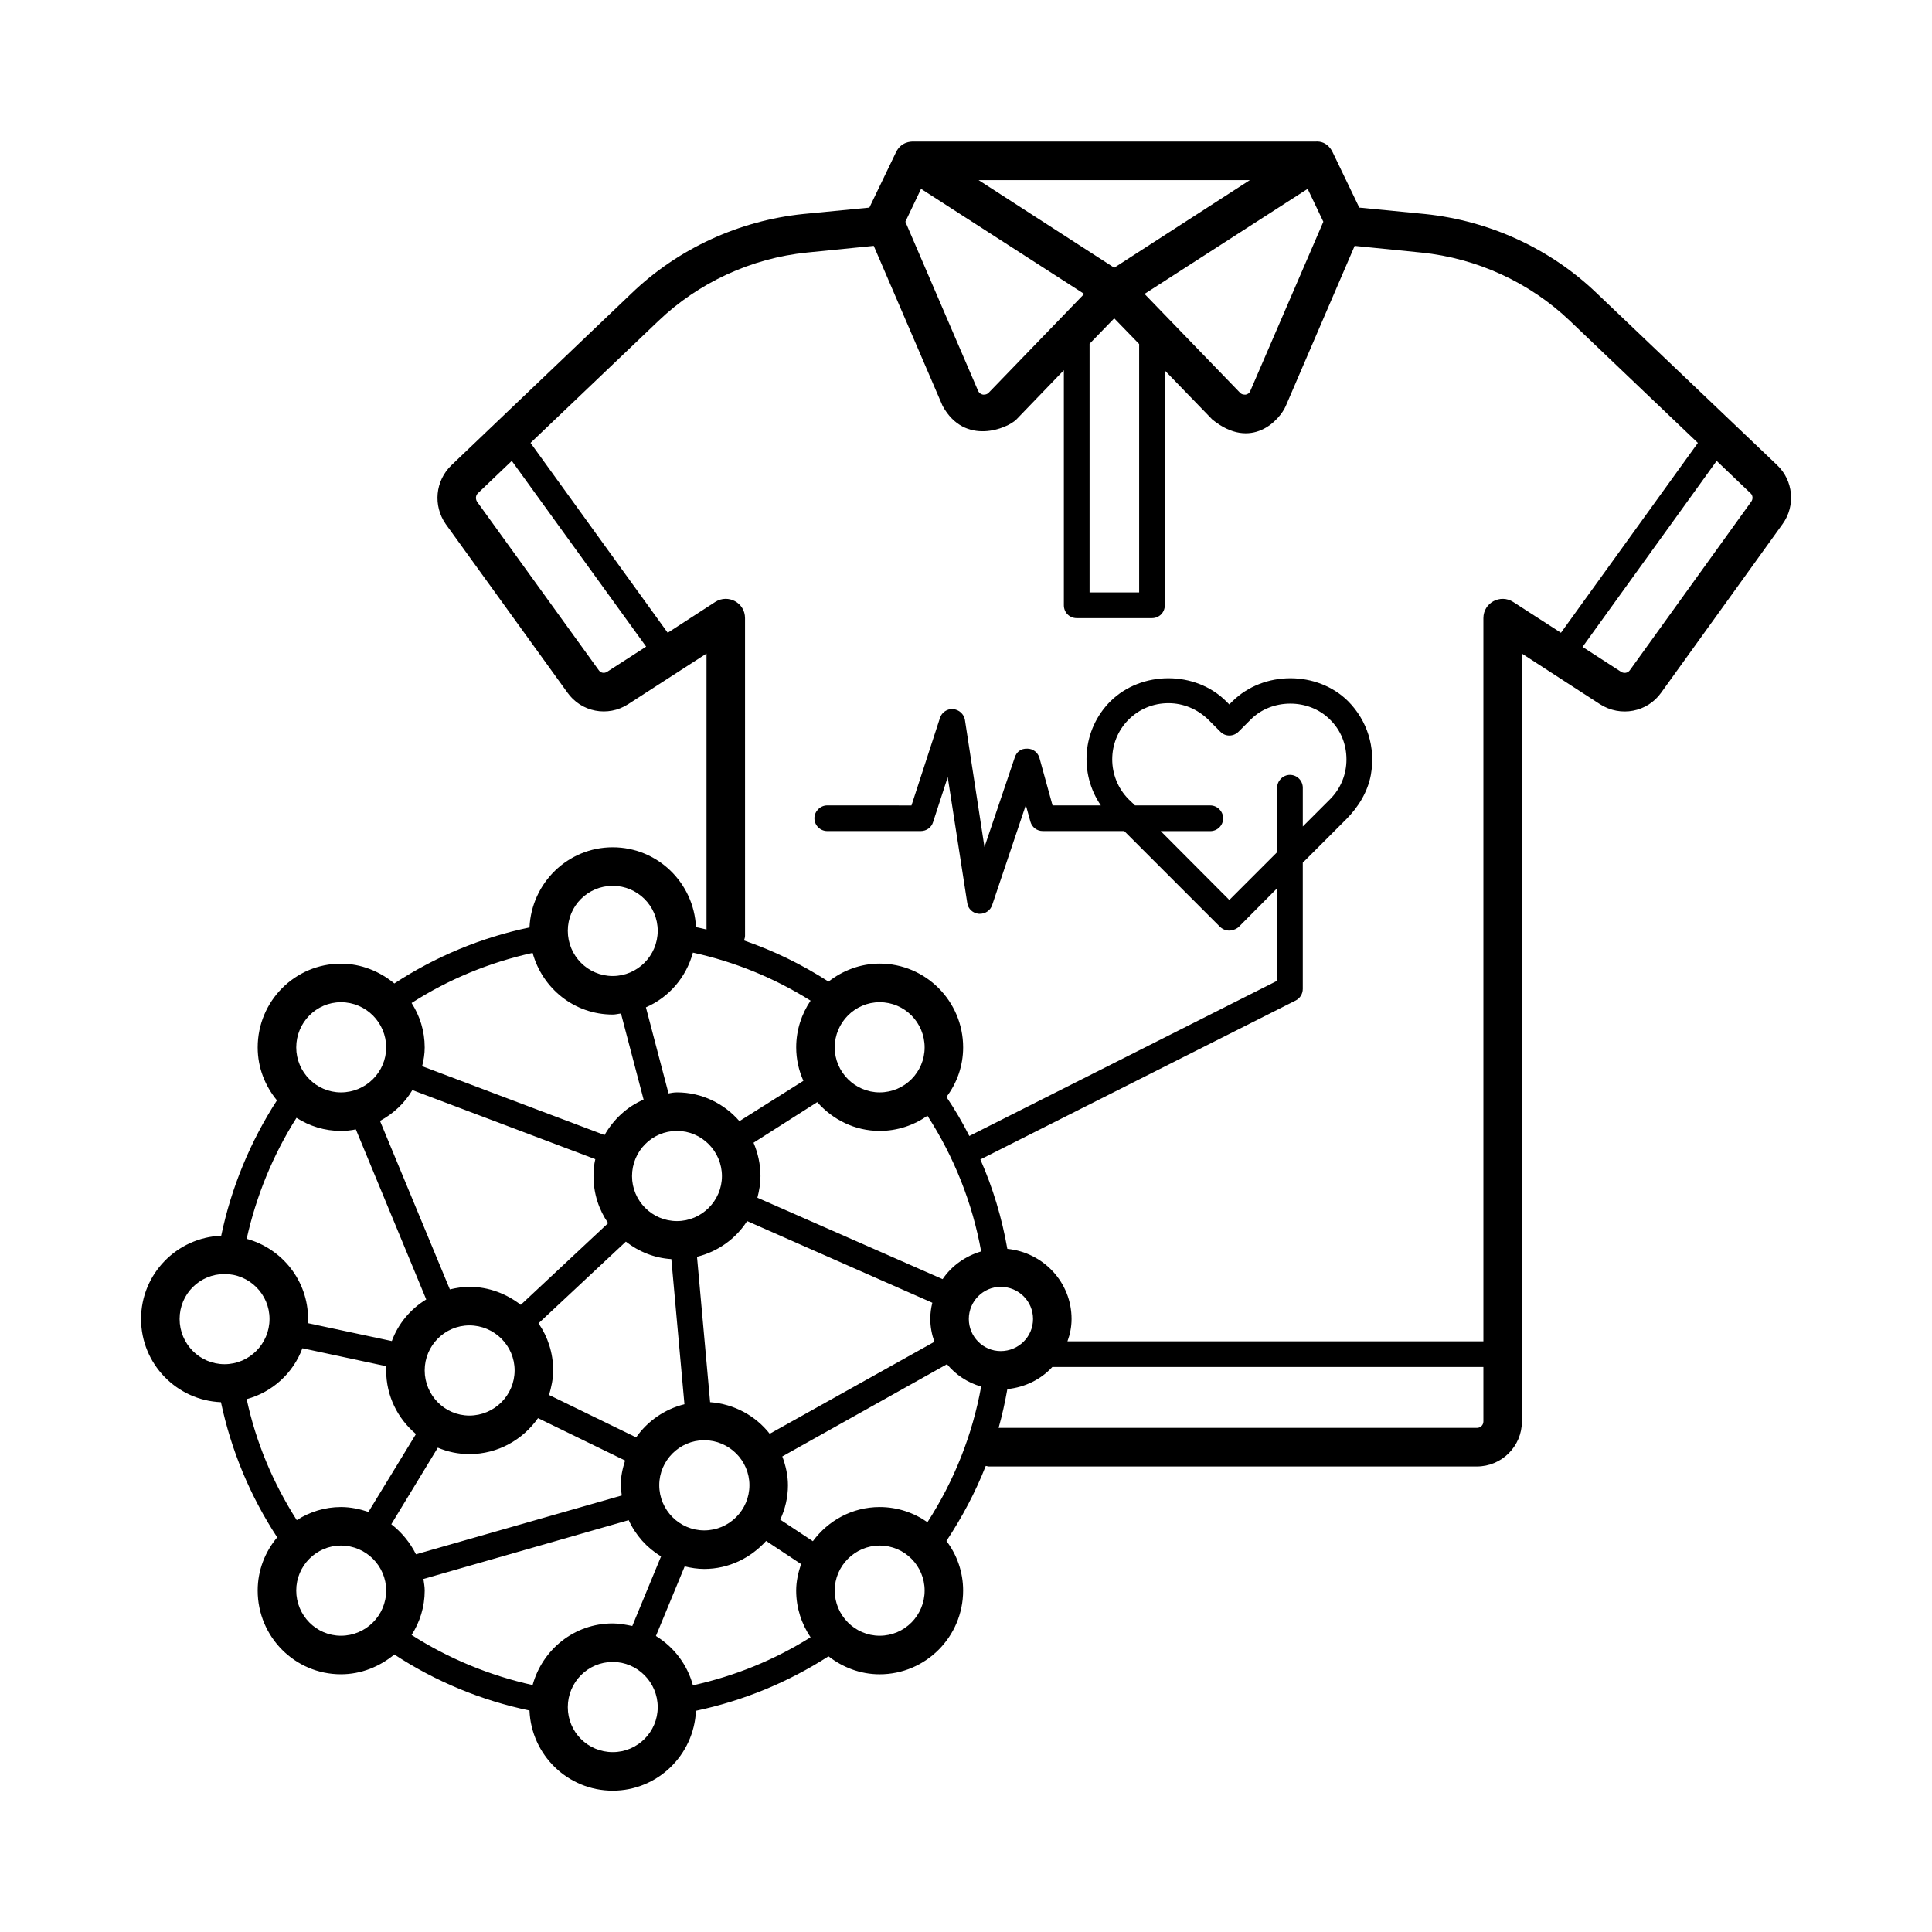 <?xml version="1.0" encoding="UTF-8"?>
<!-- Uploaded to: ICON Repo, www.iconrepo.com, Generator: ICON Repo Mixer Tools -->
<svg fill="#000000" width="800px" height="800px" version="1.1" viewBox="144 144 512 512" xmlns="http://www.w3.org/2000/svg">
 <path d="m615 267.3-47.863-45.613c-12.254-11.777-28.391-19.199-45.48-20.969l-17.43-1.703-7.012-14.57c-0.066-0.137-1.293-3.199-4.629-2.926h-106.62c-0.543 0-3.199 0-4.562 2.926l-7.012 14.57-17.566 1.703c-17.02 1.77-33.156 9.191-45.41 20.969l-47.793 45.613c-4.289 4.152-4.902 10.688-1.496 15.59l32.203 44.594c3.676 5.242 10.758 6.606 16.137 3.133l20.766-13.414v73.121c-0.953-0.203-1.906-0.477-2.793-0.613-0.543-11.777-10.211-21.172-22.059-21.172-11.914 0-21.516 9.465-22.059 21.242-12.801 2.656-24.984 7.762-35.812 14.844-3.879-3.199-8.781-5.242-14.16-5.242-12.188 0-22.059 9.941-22.059 22.195 0 5.379 1.973 10.211 5.106 14.023-7.082 10.961-12.117 23.148-14.773 35.879-11.777 0.477-21.242 10.145-21.242 22.059 0 11.914 9.461 21.582 21.172 22.059 2.723 12.801 7.691 24.781 14.91 35.812-3.199 3.812-5.176 8.715-5.176 14.094 0 12.254 9.871 22.195 22.059 22.195 5.379 0 10.281-2.043 14.16-5.242 10.895 7.148 23.078 12.188 35.812 14.844 0.477 11.777 10.145 21.242 22.059 21.242 11.848 0 21.516-9.395 22.059-21.172 12.527-2.656 24.305-7.488 35.129-14.434 3.746 2.926 8.441 4.766 13.547 4.766 12.188 0 22.125-9.941 22.125-22.195 0-4.902-1.633-9.465-4.426-13.141 4.152-6.262 7.691-12.938 10.418-19.879 0.273 0 0.543 0.137 0.816 0.137h129.36c6.535 0 11.914-5.309 11.914-11.914l0.008-203.5 20.695 13.414c5.445 3.473 12.527 2.109 16.203-3.062l32.203-44.73c3.477-4.836 2.793-11.508-1.426-15.527zm-120.3-64.539-19.336 44.797c-0.273 0.75-0.887 0.953-1.227 1.02-0.34 0-0.953 0.066-1.496-0.477l-25.328-26.211 43.23-27.844zm-19.469-11.031-35.949 23.215-35.949-23.215zm-29.344 43.438v65.836h-13.141v-65.902l6.535-6.738zm-57.801-41.121 43.23 27.844-25.328 26.211c-0.543 0.543-1.227 0.477-1.496 0.477-0.34-0.066-0.953-0.273-1.293-1.02l-19.266-44.797zm-83.199 127.99c-0.75 0.477-1.703 0.34-2.246-0.477l-32.203-44.594c-0.477-0.75-0.41-1.703 0.273-2.316l8.918-8.512 35.605 49.223zm22.742 74.414c11.098 2.449 21.516 6.672 31.184 12.73-2.383 3.539-3.812 7.762-3.812 12.391 0 3.133 0.68 6.129 1.906 8.852l-16.953 10.688c-4.016-4.629-9.941-7.625-16.543-7.625-0.816 0-1.496 0.137-2.246 0.273l-5.992-22.809c6.125-2.652 10.684-7.965 12.457-14.5zm49.492 47.25c4.699 0 9.055-1.496 12.664-4.016 7.082 10.961 11.914 23.148 14.23 35.949-4.152 1.227-7.828 3.812-10.211 7.352l-49.086-21.582c0.477-1.84 0.816-3.746 0.816-5.719 0-3.133-0.68-6.129-1.84-8.852l16.883-10.758c4.086 4.629 9.941 7.625 16.543 7.625zm-11.914-22.125c0-6.606 5.379-11.984 11.914-11.984 6.606 0 11.914 5.379 11.914 11.984 0 6.535-5.309 11.914-11.914 11.914-6.535 0-11.914-5.379-11.914-11.914zm-78.496 73.117 23.148-21.648c3.402 2.656 7.559 4.356 12.051 4.629l3.473 38.465c-5.242 1.293-9.805 4.492-12.801 8.781l-23.078-11.234c0.613-2.109 1.09-4.223 1.09-6.535-0.004-4.625-1.434-8.914-3.883-12.457zm24.781-39.008c0-6.606 5.309-11.984 11.914-11.984 6.535 0 11.914 5.379 11.914 11.984 0 6.535-5.379 11.914-11.914 11.914-6.606 0-11.914-5.379-11.914-11.914zm19.129 69.988c6.606 0 11.984 5.379 11.984 11.914 0 6.606-5.379 11.984-11.984 11.984-6.535 0-11.914-5.379-11.914-11.984 0-6.535 5.379-11.914 11.914-11.914zm1.566-10.078-3.473-38.535c5.516-1.363 10.281-4.766 13.277-9.465l49.086 21.648c-0.34 1.363-0.543 2.793-0.543 4.289 0 2.109 0.41 4.152 1.09 6.059l-43.641 24.375c-3.746-4.762-9.395-7.894-15.797-8.371zm-25.801-136.84c6.535 0 11.914 5.309 11.914 11.914s-5.379 11.984-11.914 11.984c-6.606 0-11.914-5.379-11.914-11.984s5.309-11.914 11.914-11.914zm-21.242 17.77c2.586 9.395 11.031 16.34 21.242 16.34 0.75 0 1.43-0.203 2.18-0.273l5.992 22.809c-4.426 1.906-7.965 5.242-10.348 9.395l-48.34-18.246c0.41-1.566 0.68-3.269 0.68-4.969 0-4.356-1.293-8.375-3.473-11.777 9.734-6.266 20.629-10.758 32.066-13.277zm-31.863 36.355 48.477 18.312c-0.34 1.43-0.477 2.926-0.477 4.492 0 4.629 1.43 8.918 3.879 12.461l-23.148 21.648c-3.812-2.926-8.441-4.766-13.617-4.766-1.77 0-3.473 0.273-5.176 0.68l-18.52-44.66c3.543-1.906 6.539-4.695 8.582-8.168zm27.098 74.277c0 6.606-5.379 11.984-11.984 11.984-6.535 0-11.848-5.379-11.848-11.984 0-6.535 5.309-11.914 11.848-11.914 6.606 0 11.984 5.379 11.984 11.914zm-46.023-97.562c6.606 0 11.984 5.379 11.984 11.984 0 6.535-5.379 11.914-11.984 11.914-6.535 0-11.848-5.379-11.848-11.914 0-6.606 5.309-11.984 11.848-11.984zm-11.781 30.637c3.402 2.18 7.422 3.473 11.777 3.473 1.363 0 2.656-0.137 3.949-0.41l18.656 45.07c-4.152 2.519-7.422 6.398-9.121 11.031l-22.332-4.766c0.066-0.34 0.137-0.68 0.137-1.09 0-10.145-6.875-18.656-16.273-21.242 2.519-11.301 6.945-22.195 13.207-32.066zm-30.977 53.309c0-6.606 5.309-11.914 11.914-11.914 6.535 0 11.914 5.309 11.914 11.914s-5.379 11.984-11.914 11.984c-6.602 0-11.914-5.379-11.914-11.984zm17.77 21.242c6.809-1.84 12.324-6.875 14.773-13.48l22.262 4.766c0 0.34-0.066 0.75-0.066 1.09 0 6.809 3.062 12.801 7.898 16.883l-12.594 20.629c-2.246-0.75-4.699-1.293-7.285-1.293-4.289 0-8.305 1.293-11.711 3.473-6.332-9.938-10.824-20.629-13.277-32.066zm24.988 62.703c-6.535 0-11.848-5.379-11.848-11.984 0-6.535 5.309-11.914 11.848-11.914 6.606 0 11.984 5.379 11.984 11.914-0.004 6.606-5.383 11.984-11.984 11.984zm13.344-29.547 12.324-20.289c2.586 1.09 5.379 1.703 8.375 1.703 7.559 0 14.16-3.812 18.18-9.531l23.078 11.234c-0.68 2.109-1.156 4.289-1.156 6.535 0 0.953 0.203 1.84 0.273 2.723l-54.535 15.59c-1.57-3.133-3.816-5.856-6.539-7.965zm37.445 42.621c-11.371-2.519-22.262-7.012-32.066-13.277 2.18-3.402 3.473-7.422 3.473-11.777 0-1.02-0.203-2.043-0.34-3.062l54.398-15.59c1.84 4.016 4.832 7.352 8.578 9.602l-7.625 18.449c-1.703-0.34-3.402-0.68-5.176-0.68-10.215-0.004-18.656 6.938-21.242 16.336zm21.242 17.77c-6.606 0-11.914-5.309-11.914-11.914s5.309-11.984 11.914-11.984c6.535 0 11.914 5.379 11.914 11.984 0 6.602-5.379 11.914-11.914 11.914zm21.242-17.703c-1.496-5.516-5.039-10.145-9.805-13.07l7.625-18.449c1.703 0.41 3.402 0.68 5.176 0.68 6.535 0 12.324-2.926 16.406-7.422l9.258 6.129c-0.75 2.246-1.293 4.562-1.293 7.012 0 4.629 1.43 8.852 3.812 12.391-9.668 6.059-20.086 10.281-31.18 12.73zm49.492-13.141c-6.535 0-11.914-5.379-11.914-11.984 0-6.535 5.379-11.914 11.914-11.914 6.606 0 11.914 5.379 11.914 11.914 0.004 6.606-5.309 11.984-11.914 11.984zm12.664-30.09c-3.609-2.519-7.965-4.016-12.664-4.016-7.285 0-13.684 3.609-17.703 9.055l-8.645-5.719c1.293-2.793 2.043-5.856 2.043-9.121 0-2.656-0.613-5.242-1.496-7.625l43.641-24.441c2.316 2.793 5.445 4.902 9.055 5.922-2.316 12.797-7.148 24.984-14.23 35.945zm10.961-53.855c0-4.699 3.812-8.512 8.441-8.512 4.766 0 8.578 3.812 8.578 8.512s-3.812 8.512-8.578 8.512c-4.629 0-8.441-3.812-8.441-8.512zm136.37 27.164c0 0.953-0.75 1.703-1.703 1.703h-126.77c0.953-3.402 1.703-6.809 2.316-10.281 4.699-0.477 8.918-2.586 11.914-5.856h114.24zm7.898-217.18c-3.402-2.18-7.898 0.203-7.898 4.289v191.65h-110.23c0.68-1.84 1.09-3.812 1.09-5.922 0-9.734-7.488-17.633-17.02-18.586-1.43-8.168-3.812-16.137-7.148-23.691l83.605-42.145c1.156-0.613 1.84-1.77 1.84-3.062v-33.43l11.508-11.508c3.199-3.199 5.719-7.285 6.535-11.777 1.293-7.285-0.953-14.367-5.992-19.473-8.168-8.168-22.469-8.168-30.707 0l-0.816 0.816-0.816-0.816c-8.168-8.168-22.469-8.168-30.707 0-7.488 7.488-8.305 19.133-2.519 27.574h-12.801l-3.473-12.594c-0.41-1.43-1.703-2.449-3.199-2.449-1.77-0.066-2.859 0.887-3.336 2.316l-8.035 23.762-5.176-33.699c-0.273-1.566-1.566-2.723-3.133-2.859-1.496-0.137-2.996 0.816-3.473 2.316l-7.559 23.215-22.324-0.012c-1.84 0-3.402 1.566-3.402 3.402 0 1.906 1.566 3.402 3.402 3.402h24.781c1.496 0 2.859-0.953 3.269-2.383l3.879-11.914 5.176 33.359c0.203 1.566 1.496 2.723 3.062 2.859h0.273c1.496 0 2.793-0.887 3.269-2.316l8.918-26.484 1.227 4.426c0.41 1.43 1.703 2.449 3.269 2.449h21.582l25.461 25.461c1.973 1.703 4.152 0.613 4.832 0l10.211-10.281v24.508l-81.562 41.121c-1.77-3.539-3.812-7.012-6.059-10.348 2.793-3.676 4.426-8.238 4.426-13.141 0-12.254-9.941-22.195-22.125-22.195-5.106 0-9.805 1.84-13.547 4.766-7.082-4.562-14.5-8.168-22.398-10.895 0.137-0.41 0.273-0.816 0.273-1.227l-0.004-84.199c0-4.086-4.492-6.469-7.898-4.289l-12.594 8.168-36.355-50.312 33.906-32.34c10.621-10.145 24.578-16.613 39.352-18.109l17.703-1.77 18.246 42.414c5.922 10.758 17.227 5.922 19.539 3.609l12.594-13.07v62.297c0 1.906 1.496 3.402 3.402 3.402h19.949c1.906 0 3.402-1.496 3.402-3.402v-62.227l12.594 13.004c10.418 8.441 17.906 0.066 19.473-3.609l18.246-42.414 17.633 1.77c14.844 1.496 28.801 7.965 39.418 18.109l33.906 32.34-36.289 50.312zm-80.27 53.918h-19.949l-1.703-1.633c-5.785-5.856-5.785-15.32 0-21.105 2.793-2.793 6.535-4.356 10.555-4.356 3.949 0 7.691 1.566 10.555 4.356l3.199 3.199c1.293 1.363 3.473 1.363 4.832 0l3.199-3.199c5.582-5.652 15.453-5.652 21.039 0 2.859 2.793 4.356 6.535 4.356 10.555 0 3.949-1.496 7.691-4.356 10.555l-7.215 7.215v-10.281c0-1.84-1.496-3.402-3.402-3.402-1.84 0-3.402 1.566-3.402 3.402v17.09l-12.664 12.664-18.18-18.246h13.141c1.84 0 3.402-1.496 3.402-3.402-0.004-1.844-1.57-3.41-3.406-3.41zm143.38-80.539-32.203 44.73c-0.543 0.75-1.566 0.887-2.316 0.41l-10.211-6.606 35.539-49.293 8.988 8.578c0.613 0.547 0.68 1.5 0.203 2.18z"/>
</svg>